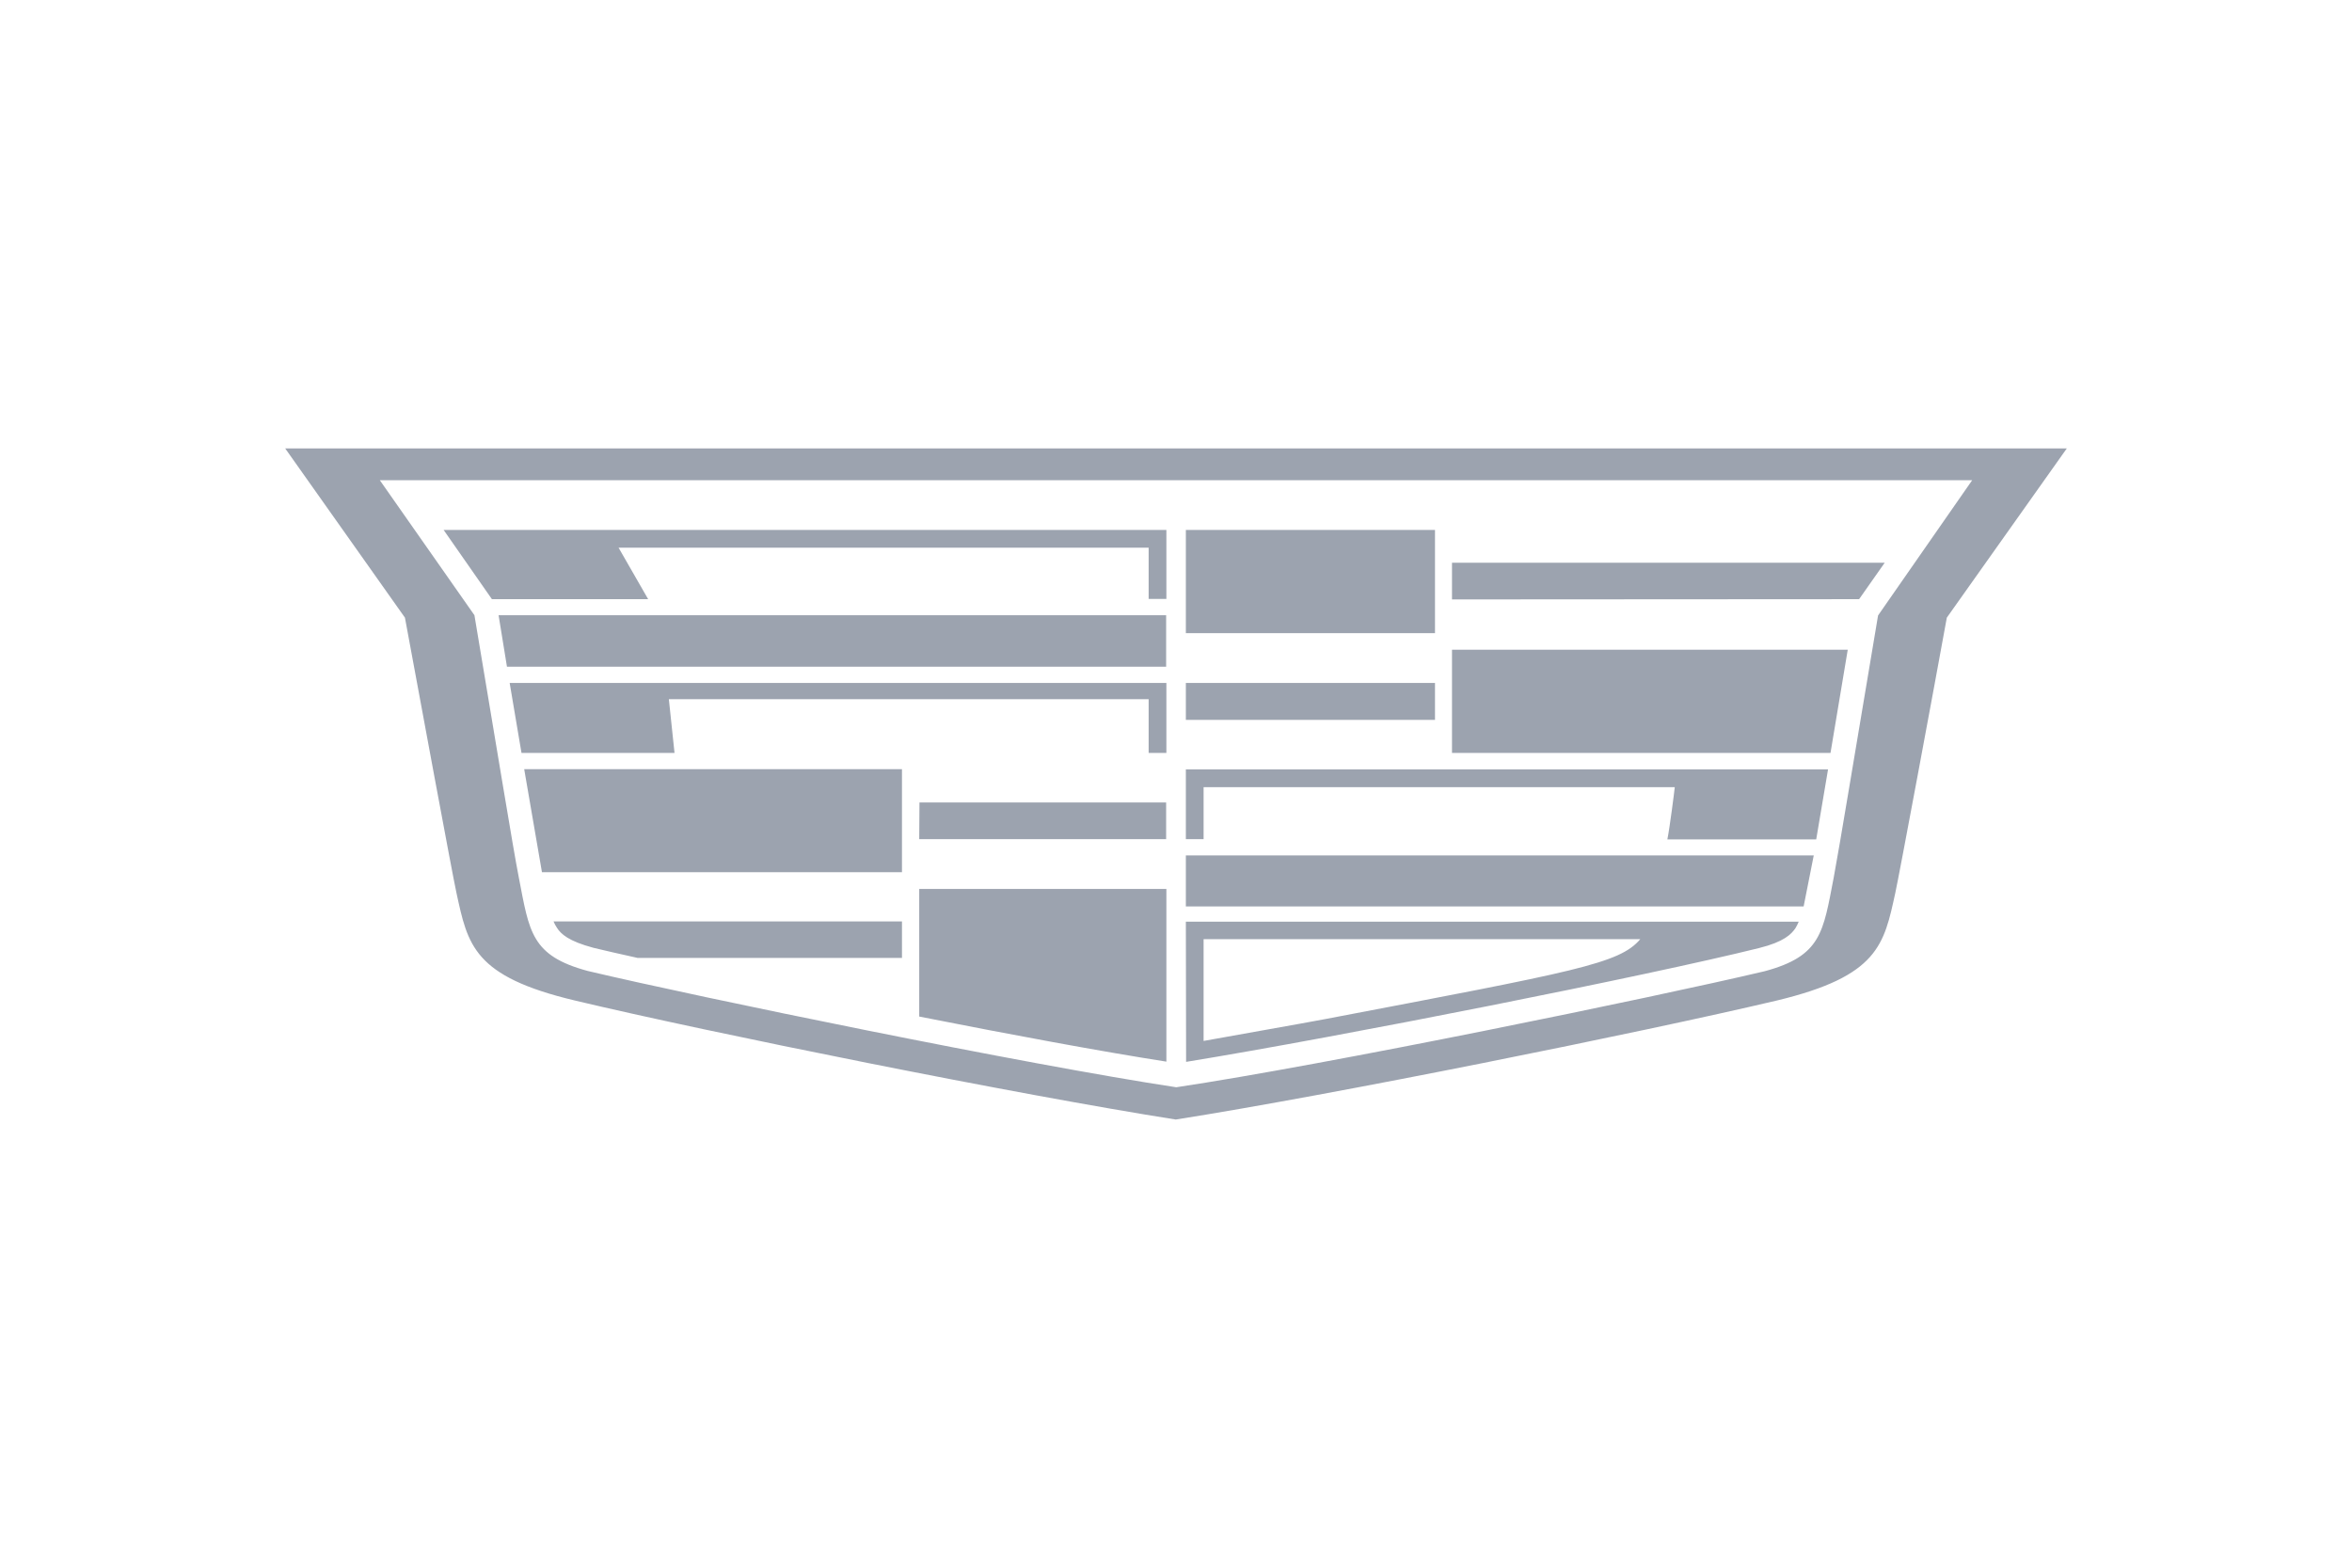 <?xml version="1.0" encoding="utf-8"?>
<!-- Generator: Adobe Illustrator 25.0.1, SVG Export Plug-In . SVG Version: 6.00 Build 0)  -->
<svg version="1.0" id="Layer_1" xmlns="http://www.w3.org/2000/svg" xmlns:xlink="http://www.w3.org/1999/xlink" x="0px" y="0px"
	 viewBox="0 0 919 636.3" style="enable-background:new 0 0 919 636.3;" xml:space="preserve" height="400px" width="600px">
<g id="CADILLAC_2DCREST">
	<g id="CADILLAC_2DCREST_POS_RGB">
		<path id="Shape" fill="#9CA3AF" d="M256,305.6h-62.1l-4.8-28.4h266.5v28.4h-7.2v-21.8H253.7L256,305.6z M188,270.6h267.5v-20.9H184.6L188,270.6z
			 M355.3,340.6h100.2v-14.9H355.4L355.3,340.6z M181.9,243.2h63.4l-12-20.9h215.1v20.8h7.2v-28H162.3L181.9,243.2z M564.6,215.1
			H463.5V257h101.1L564.6,215.1z M208.3,376.6c1.6,2.5,4.7,5.4,14.8,8.1c4.9,1.2,10.3,2.4,17.9,4.1h107.3v-14.8H206.9
			C207.3,375,207.8,375.8,208.3,376.6L208.3,376.6z M202.2,354h146.1v-41.8H195L202.2,354z M355.3,412.6
			c37.4,7.4,74,14.2,100.3,18.3v-70.1H355.3V412.6z M571.5,305.6h153.6l7-41.9H571.5V305.6z M571.5,228.4v14.9l165.2-0.1l10.4-14.8
			H571.5z M821,182l-48.7,68.7c-5.3,29.2-19.3,104.4-20.9,111.7c-4.6,21-6.8,33.8-48.1,43.7c-55,13-180.8,38.4-243.9,48.3
			c-63.1-9.9-188.9-35.2-243.8-48.3c-41.3-9.8-43.5-22.6-48.1-43.7c-1.6-7.2-15.5-82.5-20.9-111.7L98,182H821z M782.6,194.9H136.4
			l38.4,54.8c9.6,57,15.5,93.6,18,106.4c4.3,22.2,5,31.8,28,38c45.6,10.8,178,38,238.8,47.2c60.8-9.1,193.1-36.3,238.8-47.1
			c23-6.2,23.7-15.8,28-38c2.4-12.8,8.4-49.4,18-106.4L782.6,194.9z M463.5,340.6h7.2v-21.1h191.2c-0.2,2-2,16.2-3,21.2h60.4
			l4.8-28.4H463.5V340.6z M463.5,367.9h250.7l4.1-20.7H463.5V367.9z M564.6,277.2H463.5v15h101.1V277.2z M463.5,374.1h248.7
			c-0.4,0.9-0.8,1.8-1.3,2.6c-1.7,2.5-4.7,5.6-14.8,8.1c-45,11.2-168.8,35.8-232.5,46.2L463.5,374.1z M470.7,422.5
			c11.5-2.1,39.5-7,49.5-8.9c101.7-19.4,119.2-22.4,127.7-32.4H470.7L470.7,422.5z"/>
	</g>
</g>
</svg>

